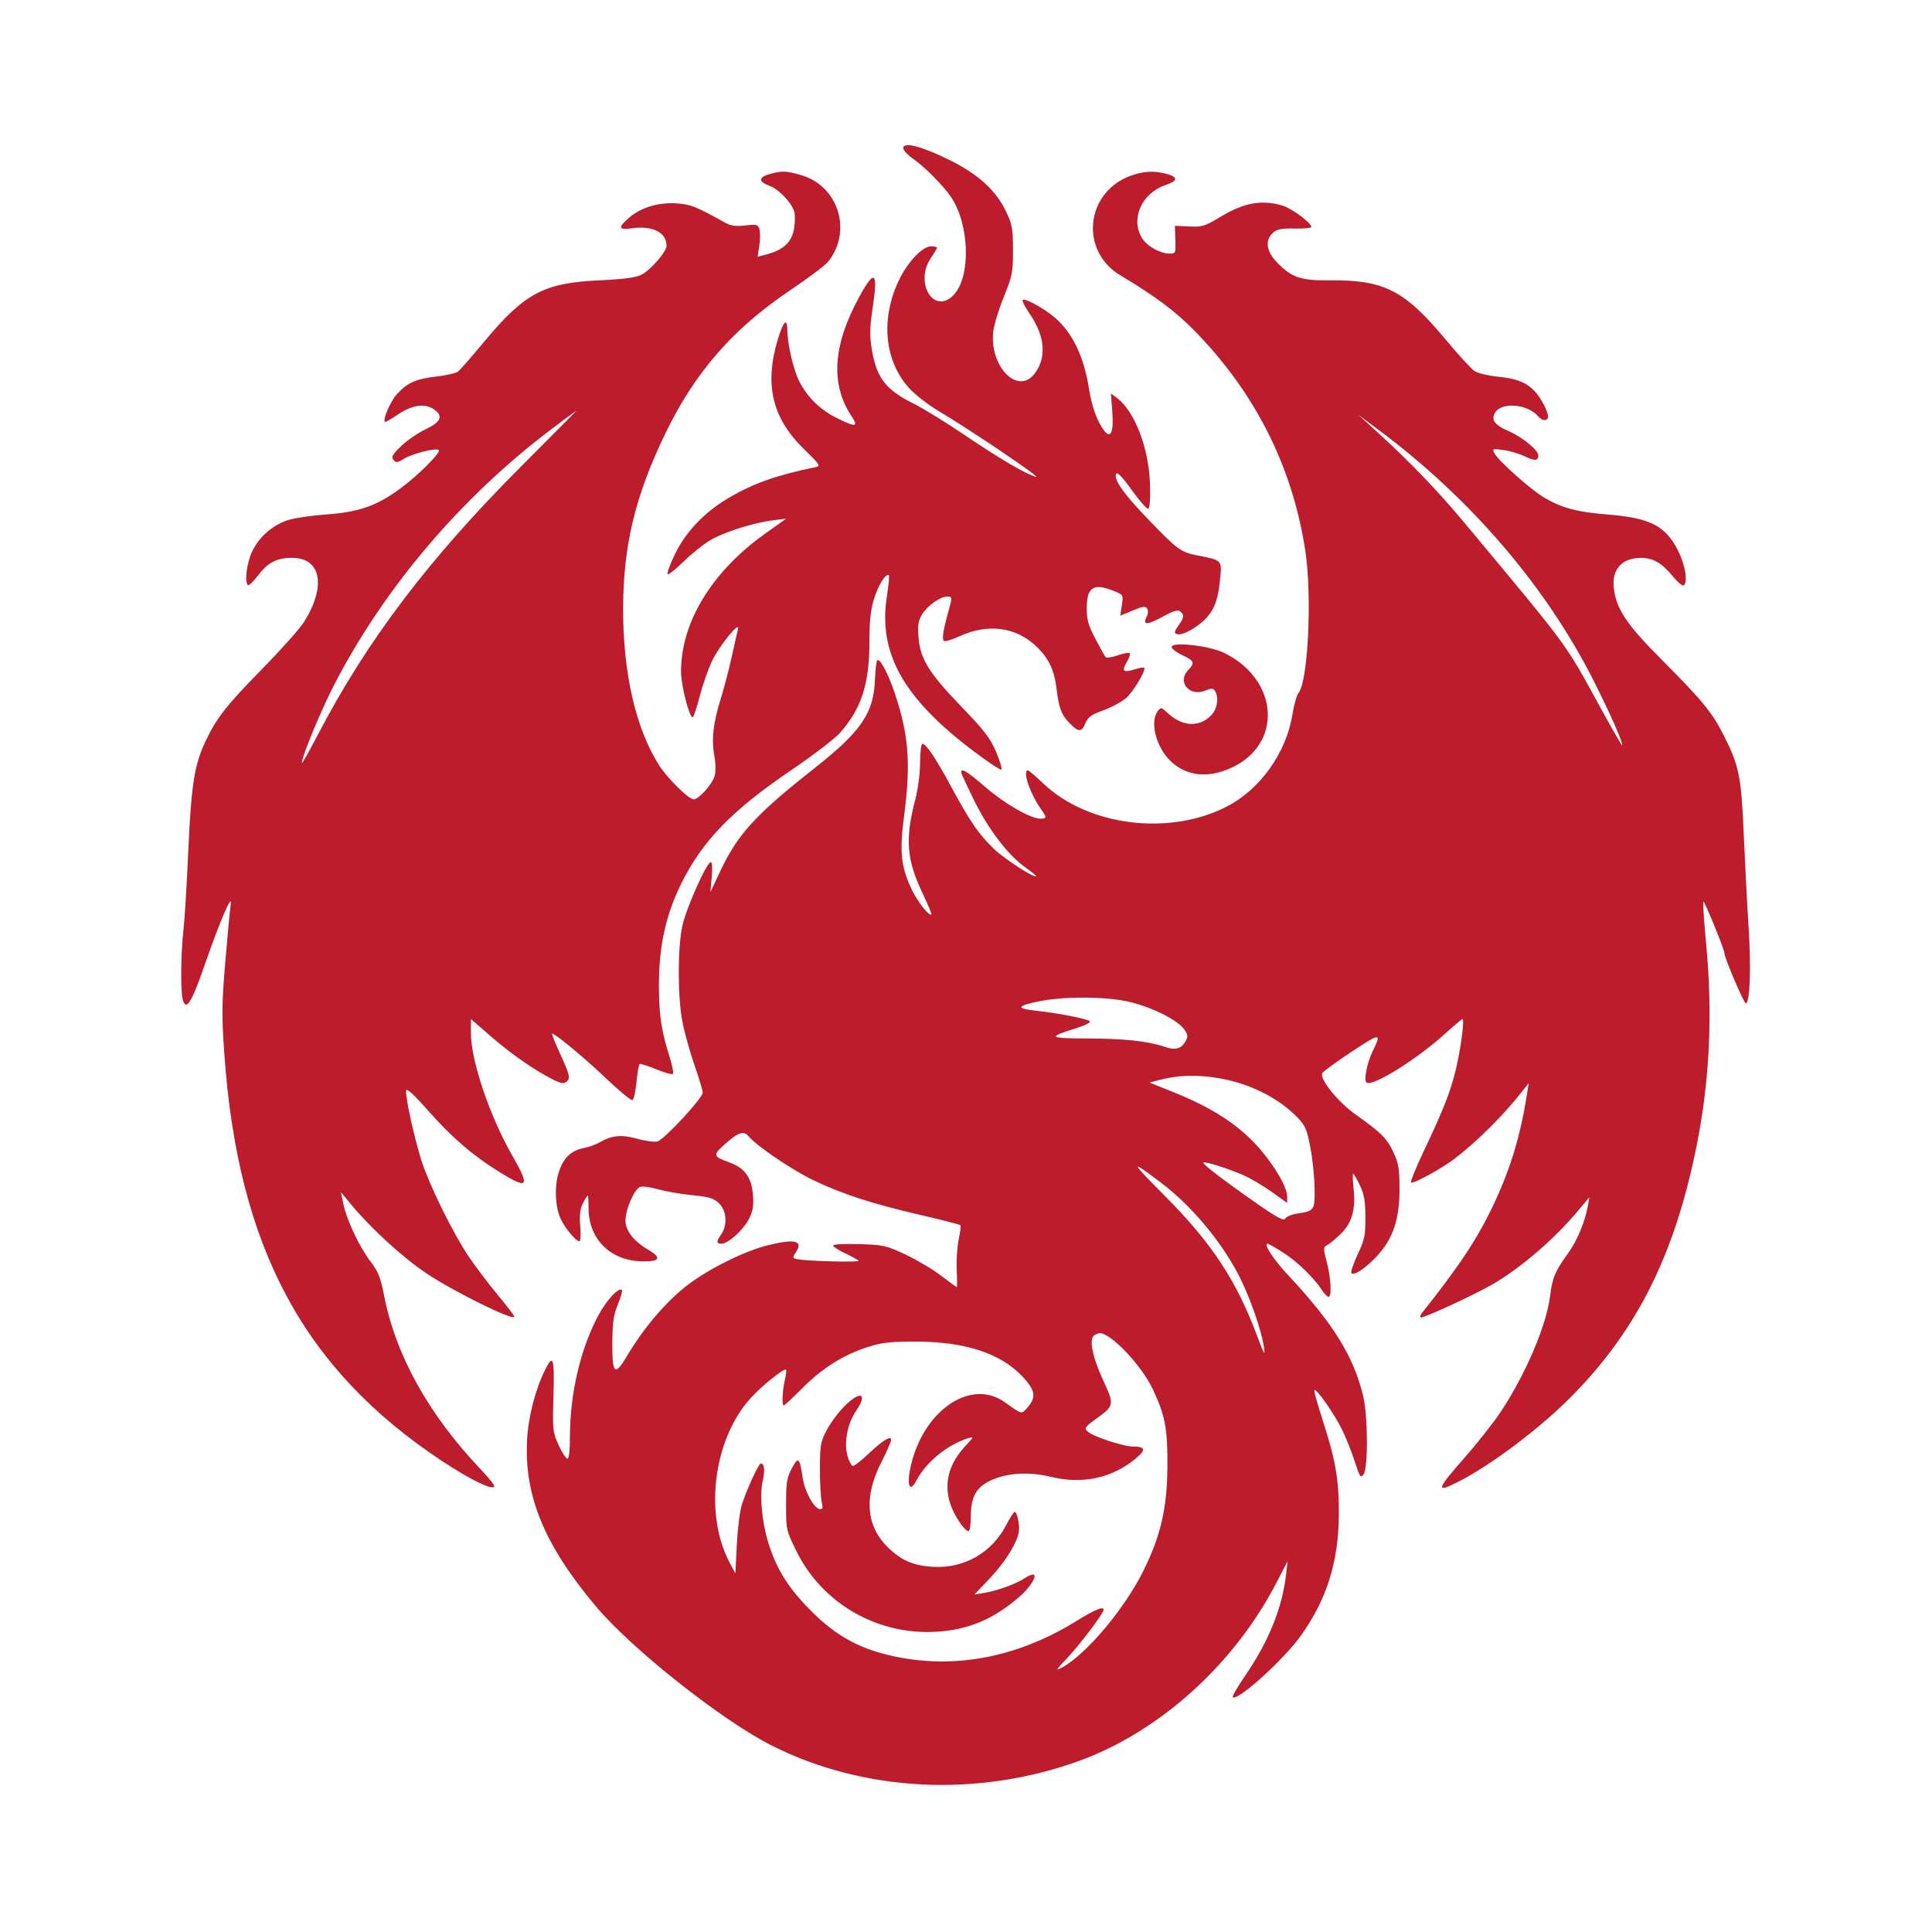 <svg xmlns="http://www.w3.org/2000/svg" width="800" height="800" viewBox="0 0 800 800" version="1.1"><path d="" stroke="none" fill="#c41c2c" fill-rule="evenodd"/><path d="M 374 61.324 C 374 62.193, 375.913 64.236, 378.250 65.864 C 382.935 69.127, 390.541 76.813, 393.765 81.540 C 401.470 92.842, 402.113 114.386, 394.973 122.029 C 386.851 130.724, 378.436 117.181, 385.500 106.785 C 386.875 104.762, 388 102.857, 388 102.553 C 388 102.249, 386.875 102, 385.500 102 C 381.946 102, 375.804 108.525, 372.177 116.152 C 364.566 132.161, 366.208 149.358, 376.432 160.702 C 378.811 163.341, 384.299 167.603, 388.628 170.174 C 401.846 178.022, 431.659 198.172, 429 197.460 C 424.817 196.341, 414.221 190.133, 399.500 180.176 C 391.800 174.968, 382.350 169.143, 378.500 167.232 C 366.652 161.351, 362.902 156.461, 360.943 144.336 C 360.066 138.910, 360.147 135.461, 361.334 127.611 C 363.662 112.225, 362.212 111.116, 355.629 123.250 C 344.849 143.121, 343.848 159.062, 352.553 172.250 C 355.634 176.917, 354.428 177.054, 346.243 172.964 C 339.603 169.646, 334.260 164.390, 330.969 157.939 C 328.572 153.241, 326.043 142.390, 326.017 136.691 C 325.993 131.402, 324.428 132.862, 322.156 140.292 C 316.376 159.193, 319.707 173.191, 333.065 186.131 C 339.466 192.332, 339.888 192.981, 337.796 193.412 C 321.707 196.729, 312.078 200.114, 302.011 205.993 C 291.837 211.936, 283.972 220.135, 279.471 229.493 C 277.451 233.694, 276.080 237.413, 276.425 237.758 C 276.770 238.103, 279.628 235.865, 282.776 232.785 C 285.924 229.704, 290.750 225.774, 293.500 224.052 C 299.059 220.570, 311.579 216.512, 320 215.462 L 325.500 214.777 316.674 221.080 C 294.728 236.752, 282 257.665, 282 278.055 C 282 283.667, 285.377 297, 286.798 297 C 287.193 297, 288.527 293.063, 289.763 288.250 C 290.998 283.438, 293.356 276.746, 295.003 273.380 C 298.104 267.042, 306.535 256.778, 305.583 260.500 C 305.301 261.600, 304.134 266.775, 302.989 272 C 301.843 277.225, 299.804 285.005, 298.457 289.288 C 295.326 299.248, 294.549 306.125, 295.790 312.892 C 296.378 316.097, 296.425 319.519, 295.906 321.328 C 294.928 324.737, 289.331 331, 287.261 331 C 285.226 331, 276.483 322.428, 273.030 317.047 C 263.327 301.927, 257.986 278.874, 258.017 252.257 C 258.049 225.975, 263.015 205.302, 275.496 179.500 C 287.742 154.182, 303.461 136.147, 327.166 120.214 C 334.683 115.161, 341.811 109.784, 343.007 108.264 C 352.946 95.631, 347.186 77.102, 331.911 72.566 C 325.718 70.727, 323.793 70.652, 318.750 72.053 C 314.081 73.349, 313.950 75.218, 318.414 76.833 C 322.905 78.457, 328.968 85.213, 329.111 88.753 C 329.516 98.806, 326.284 103.154, 316.615 105.565 L 313.730 106.285 314.428 101.629 C 314.812 99.069, 314.825 96.023, 314.456 94.862 C 313.852 92.959, 313.274 92.810, 308.615 93.358 C 304.712 93.816, 302.675 93.540, 300.311 92.233 C 287.903 85.371, 286.258 84.710, 280.407 84.240 C 272.902 83.638, 265.319 85.903, 260.409 90.214 C 255.688 94.359, 256.036 95.320, 261.965 94.505 C 270.279 93.361, 276 96.317, 276 101.754 C 276 104.241, 269.629 111.611, 265.650 113.727 C 263.349 114.951, 258.591 115.587, 248 116.088 C 225.149 117.168, 217.208 121.407, 200.539 141.424 C 195.466 147.516, 190.616 153.079, 189.761 153.787 C 188.906 154.495, 184.879 155.447, 180.812 155.903 C 172.201 156.869, 168.476 158.555, 164.203 163.422 C 161.517 166.481, 158.418 173.751, 159.387 174.720 C 159.570 174.903, 162.078 173.466, 164.960 171.527 C 170.785 167.607, 176.003 166.913, 179.777 169.557 C 183.652 172.271, 182.598 174.743, 176.293 177.728 C 173.154 179.214, 168.588 182.345, 166.146 184.685 C 162.483 188.194, 161.919 189.198, 162.926 190.411 C 163.991 191.694, 164.548 191.637, 167.305 189.961 C 170.903 187.773, 180.666 185.333, 181.698 186.364 C 182.688 187.355, 172.546 197.423, 165.308 202.635 C 155.635 209.599, 148.511 212.046, 135.039 213.031 C 128.693 213.496, 121.450 214.591, 118.944 215.466 C 112.533 217.703, 107.140 222.504, 104.381 228.429 C 102.172 233.173, 101.203 240.870, 102.634 242.301 C 102.983 242.650, 104.803 240.927, 106.678 238.471 C 110.960 232.863, 114.530 231, 120.996 231 C 133.030 231, 135.183 242.814, 125.845 257.605 C 124.145 260.297, 116.361 269.025, 108.547 277 C 93.468 292.390, 89.709 297.206, 84.992 307.181 C 80.497 316.685, 79.167 325.258, 77.967 352.450 C 77.362 366.173, 76.450 381.023, 75.941 385.450 C 74.889 394.598, 74.723 410.365, 75.643 413.798 C 77.027 418.965, 79.300 415.355, 84.960 399 C 90.991 381.573, 96.400 369.038, 95.532 374.500 C 95.270 376.150, 94.281 386.627, 93.334 397.782 C 91.824 415.570, 91.767 420.287, 92.874 436.156 C 98.460 516.260, 125.590 567.016, 183.154 605.059 C 194.524 612.573, 203.396 616.937, 204.685 615.649 C 205.037 615.296, 202.644 612.194, 199.367 608.754 C 177.544 585.847, 163.902 561.381, 159.048 536.446 C 157.592 528.967, 156.624 526.531, 153.483 522.446 C 148.880 516.458, 143.595 505.284, 142.196 498.578 L 141.169 493.657 145.242 498.578 C 153.553 508.622, 166.844 520.788, 176.599 527.282 C 188.170 534.985, 213.002 547.222, 212.999 545.219 C 212.998 544.823, 209.833 540.687, 205.965 536.026 C 202.097 531.365, 196.666 524.165, 193.895 520.026 C 187.480 510.441, 177.797 490.762, 174.590 480.791 C 171.603 471.507, 167.703 453.727, 168.167 451.515 C 168.386 450.467, 171.457 453.286, 177.173 459.786 C 186.899 470.845, 195.926 478.610, 206.954 485.406 C 218.739 492.669, 219.597 491.553, 212.180 478.617 C 202.798 462.256, 195 439.199, 195 427.823 L 195 421.967 203.250 429.134 C 211.683 436.460, 221.116 443.023, 228.826 446.928 C 232.262 448.667, 233.450 448.871, 234.599 447.918 C 236.309 446.499, 235.968 445.128, 231.448 435.250 C 229.623 431.263, 228.360 428, 228.641 428 C 229.954 428, 242.461 438.400, 251.250 446.800 C 256.612 451.925, 261.424 455.856, 261.942 455.536 C 262.460 455.216, 263.194 451.804, 263.573 447.955 C 263.952 444.105, 264.541 440.788, 264.881 440.583 C 265.222 440.377, 268.309 441.366, 271.743 442.778 C 275.177 444.191, 278.280 445.054, 278.639 444.694 C 278.998 444.335, 278.333 440.995, 277.161 437.271 C 273.847 426.736, 272.896 420.395, 272.848 408.500 C 272.781 391.897, 275.667 378.732, 282.277 365.500 C 290.984 348.067, 303.126 335.566, 327.305 319.137 C 336.503 312.887, 345.726 305.846, 347.799 303.491 C 356.726 293.349, 360 283.257, 360 265.879 C 360 257.146, 360.487 252.612, 361.921 248.005 C 363.680 242.354, 366.314 238, 367.974 238 C 368.339 238, 368.006 242.062, 367.233 247.027 C 363.608 270.323, 373.934 288.893, 402.613 310.650 C 408.890 315.412, 414.314 319.019, 414.668 318.666 C 415.021 318.312, 414.017 314.981, 412.436 311.262 C 410.055 305.657, 407.558 302.419, 397.842 292.337 C 384.477 278.467, 380.957 272.684, 380.303 263.519 C 379.956 258.671, 380.273 256.866, 381.927 254.241 C 384.149 250.716, 389.435 247.010, 392.250 247.004 C 394.360 246.999, 394.377 247.303, 392.607 253.568 C 390.518 260.962, 389.967 264.861, 390.926 265.455 C 391.400 265.747, 394.276 264.848, 397.317 263.455 C 408.916 258.145, 420.266 259.534, 428.732 267.300 C 434.130 272.253, 436.563 277.275, 437.549 285.500 C 438.430 292.852, 439.485 295.805, 442.317 298.842 C 446.419 303.242, 447.802 303.411, 449.351 299.703 C 450.512 296.923, 451.787 295.981, 456.919 294.110 C 460.313 292.872, 464.544 290.583, 466.322 289.023 C 469.336 286.376, 474.702 277.369, 473.801 276.468 C 473.580 276.246, 471.734 276.576, 469.700 277.200 C 465.039 278.630, 464.338 277.929, 466.600 274.100 C 467.587 272.429, 468.124 270.791, 467.794 270.461 C 467.463 270.130, 465.237 270.529, 462.846 271.347 C 460.456 272.165, 458.216 272.534, 457.868 272.167 C 457.521 271.800, 455.608 268.395, 453.618 264.599 C 450.674 258.985, 450 256.622, 450 251.921 C 450 243.143, 452.770 241.324, 461.072 244.645 C 465.182 246.290, 465.183 246.292, 464.535 250.613 L 463.887 254.936 469.030 252.799 C 473.261 251.040, 474.322 250.904, 475.017 252.027 C 475.486 252.786, 475.448 254.163, 474.930 255.130 C 472.856 259.007, 474.876 258.987, 482.059 255.059 C 486.004 252.901, 487.778 252.401, 488.718 253.181 C 490.479 254.643, 490.336 255.720, 487.929 259.100 C 486.197 261.532, 486.099 262.101, 487.332 262.574 C 489.509 263.409, 496.240 259.630, 499.803 255.572 C 503.184 251.721, 504.510 247.676, 505.334 238.698 C 505.943 232.056, 505.796 231.919, 495.993 230.024 C 488.955 228.663, 487.573 227.655, 475.400 215 C 466.170 205.405, 462 199.819, 462 197.050 C 462 194.602, 464.025 196.451, 469.073 203.509 C 472.027 207.640, 474.906 210.856, 475.472 210.657 C 476.112 210.432, 476.383 206.557, 476.189 200.398 C 475.721 185.503, 469.826 170.222, 462.423 164.710 L 460.019 162.921 460.567 170.210 C 461.205 178.705, 460.007 181.811, 457.368 178.500 C 454.420 174.800, 452.086 168.438, 450.927 160.945 C 448.844 147.474, 443.893 137.355, 436.338 131.127 C 431.777 127.368, 424.320 123.347, 423.476 124.191 C 423.128 124.538, 424.448 127.154, 426.409 130.003 C 432.758 139.234, 433.471 148.071, 428.403 154.716 C 421.425 163.865, 409.576 151.674, 411.300 137.119 C 411.614 134.460, 413.582 128.058, 415.671 122.892 C 419.198 114.173, 419.470 112.783, 419.454 103.500 C 419.440 94.529, 419.139 92.883, 416.537 87.500 C 412.244 78.620, 404.937 72.031, 392.741 66.039 C 381.495 60.513, 374 58.628, 374 61.324 M 467.594 73.009 C 449.358 80.130, 447.204 104.041, 463.901 114 C 478.136 122.491, 486.666 128.851, 494.440 136.770 C 519.770 162.576, 535.239 193.280, 540.527 228.243 C 543.343 246.870, 541.647 282.179, 537.708 286.894 C 536.970 287.777, 535.819 291.859, 535.149 295.965 C 532.594 311.643, 521.946 326.657, 508.314 333.805 C 484.449 346.319, 450.584 342.144, 431.974 324.394 C 428.864 321.427, 426.022 319, 425.660 319 C 423.232 319, 426.455 328.515, 431.131 335.154 C 433.506 338.527, 433.477 339, 430.893 339 C 426.785 339, 416.162 332.932, 408.155 326.014 C 400.583 319.471, 398 317.884, 398 319.776 C 398 320.203, 400.440 325.491, 403.422 331.526 C 409.354 343.532, 417.286 353.927, 424.428 359.056 C 426.943 360.862, 429 362.514, 429 362.728 C 429 364.131, 416.009 355.784, 411.675 351.598 C 405.167 345.310, 401.902 340.581, 393.965 325.944 C 387.370 313.782, 383.498 308, 381.949 308 C 381.427 308, 380.992 311.488, 380.983 315.750 C 380.973 320.159, 380.123 326.733, 379.011 331 C 374.721 347.463, 375.384 356.017, 382.027 369.894 C 384.238 374.510, 385.879 378.455, 385.674 378.659 C 384.823 379.511, 380.191 373.727, 377.777 368.798 C 373.112 359.269, 372.393 352.935, 374.314 338.267 C 377.214 316.124, 376.353 304.558, 370.498 287.009 C 367.808 278.945, 364.297 272.370, 363.244 273.422 C 362.888 273.779, 362.460 277.462, 362.294 281.607 C 361.742 295.338, 356.540 302.912, 337.185 318.162 C 312.725 337.434, 305.433 345.426, 298.130 360.971 L 294.150 369.442 294.714 363.221 C 295.051 359.496, 294.890 357, 294.312 357 C 292.616 357, 284.052 376.239, 282.516 383.500 C 280.569 392.701, 280.583 412.583, 282.544 422.920 C 283.394 427.398, 285.644 435.529, 287.544 440.989 C 289.445 446.449, 291 451.594, 291 452.422 C 291 454.657, 274.940 471.977, 272.239 472.655 C 270.959 472.976, 267.207 472.480, 263.901 471.552 C 257.383 469.723, 253.440 470.080, 248.443 472.949 C 246.761 473.915, 243.769 475.008, 241.794 475.379 C 236.552 476.362, 233.375 479.356, 231.463 485.111 C 229.455 491.158, 229.826 499.834, 232.314 505.011 C 234.126 508.782, 238.544 514, 239.925 514 C 240.390 514, 240.542 511.159, 240.263 507.686 C 239.886 502.995, 240.179 500.554, 241.404 498.186 C 242.310 496.434, 243.201 495, 243.383 495 C 243.565 495, 243.714 497.377, 243.714 500.283 C 243.714 513.127, 252.800 522.107, 265.994 522.306 C 273.216 522.415, 274.119 520.846, 268.672 517.653 C 262.428 513.995, 259 509.637, 259 505.359 C 259 500.716, 262.740 492.217, 265.115 491.464 C 266.158 491.132, 269.451 491.571, 272.433 492.438 C 275.415 493.304, 281.764 494.410, 286.542 494.894 C 293.930 495.643, 295.621 496.166, 297.848 498.393 C 300.920 501.466, 301.281 507.332, 298.631 511.116 C 296.541 514.101, 296.573 515, 298.772 515 C 301.488 515, 307.815 509.284, 310.137 504.732 C 311.730 501.608, 312.120 499.339, 311.807 495.013 C 311.276 487.672, 308.491 483.714, 302.237 481.413 C 295.043 478.765, 294.957 478.372, 300.500 473.485 C 305.929 468.698, 308.011 468.091, 310.128 470.676 C 313.187 474.411, 327.884 484.384, 336.414 488.513 C 348.393 494.311, 360.828 498.374, 380.770 503.004 C 389.772 505.094, 397.372 507.039, 397.658 507.325 C 397.944 507.611, 397.644 510.242, 396.992 513.172 C 396.339 516.103, 395.962 521.764, 396.153 525.752 C 396.344 529.741, 396.371 533.003, 396.214 533.002 C 396.056 533.001, 393.128 530.863, 389.707 528.250 C 386.286 525.638, 379.665 521.700, 374.994 519.500 C 366.997 515.734, 365.871 515.480, 355.750 515.162 C 349.648 514.969, 345 515.220, 345 515.741 C 345 516.245, 347.280 517.726, 350.066 519.031 C 352.852 520.336, 355.316 521.703, 355.542 522.069 C 355.978 522.774, 334.080 522.215, 330.241 521.423 C 328.089 520.979, 328.057 520.842, 329.577 518.523 C 332.704 513.750, 329.254 512.874, 318.064 515.598 C 308.122 518.018, 292.503 525.868, 283.757 532.841 C 275.309 539.575, 266.392 550.123, 259.877 561.091 C 254.509 570.126, 253.479 569.247, 253.562 555.699 C 253.612 547.536, 254.069 544.426, 255.849 540.120 C 257.072 537.161, 257.824 534.491, 257.520 534.187 C 256.227 532.893, 251.284 538.174, 247.849 544.520 C 240.436 558.217, 236.012 576.977, 236.004 594.750 C 236.001 600.571, 235.609 604, 234.945 604 C 234.364 604, 232.735 601.478, 231.324 598.396 C 228.857 593.008, 228.775 592.220, 229.182 577.879 C 229.627 562.219, 229.082 560.489, 225.782 567.073 C 221.697 575.222, 218.764 586.578, 218.251 596.235 C 217.021 619.391, 225.419 639.746, 246.637 665.034 C 261.581 682.846, 299.065 712.514, 319.712 722.874 C 357.718 741.942, 404.357 744.336, 446.248 729.367 C 479.664 717.427, 510.730 689.574, 528.329 655.775 L 533.159 646.500 532.526 652 C 530.940 665.803, 525.373 679.584, 515.613 693.865 C 512.469 698.465, 510.135 702.469, 510.428 702.761 C 512.297 704.630, 531.407 687.423, 538.582 677.411 C 549.313 662.437, 554.218 646.947, 554.387 627.500 C 554.514 612.883, 553.113 604.746, 547.470 587.336 C 545.549 581.412, 544.107 576.178, 544.265 575.706 C 544.737 574.288, 552.840 585.877, 555.943 592.410 C 557.535 595.759, 559.837 601.613, 561.059 605.418 C 563.077 611.697, 563.407 612.164, 564.641 610.476 C 566.536 607.885, 566.439 586.488, 564.495 578.244 C 560.610 561.765, 552.056 547.954, 533.389 528.025 C 527.453 521.687, 523.053 515, 524.819 515 C 525.298 515, 528.347 516.726, 531.595 518.836 C 537.402 522.609, 544.050 529.094, 547.485 534.336 C 548.445 535.801, 549.628 537, 550.115 537 C 551.521 537, 551.144 529.346, 549.410 522.652 C 547.900 516.827, 547.912 516.465, 549.647 515.508 C 550.652 514.954, 553.124 512.909, 555.141 510.964 C 559.780 506.490, 561.424 500.779, 560.515 492.293 C 560.144 488.832, 560.052 486, 560.310 486 C 560.568 486, 561.807 488.138, 563.063 490.750 C 564.874 494.517, 565.354 497.259, 565.386 504 C 565.421 511.523, 565.057 513.288, 562.217 519.353 C 560.453 523.122, 559.263 526.616, 559.573 527.119 C 560.458 528.550, 565.804 524.957, 570.469 519.797 C 576.894 512.691, 579.500 504.813, 579.500 492.500 C 579.500 483.836, 579.155 481.765, 576.917 476.995 C 574.262 471.334, 571.982 469.069, 561.326 461.501 C 553.904 456.229, 546.153 446.564, 547.562 444.337 C 548.078 443.521, 553.598 439.497, 559.828 435.393 C 571.577 427.655, 572.118 427.631, 568.529 435 C 566.070 440.048, 564.642 447.042, 565.828 448.228 C 567.913 450.313, 586.516 438.792, 598.270 428.137 C 601.993 424.762, 605.278 422, 605.570 422 C 606.507 422, 604.901 434.249, 602.843 442.799 C 600.589 452.164, 597.866 459.094, 589.497 476.761 C 586.303 483.505, 583.963 489.296, 584.296 489.630 C 585.068 490.401, 597.234 483.746, 602.500 479.672 C 612.029 472.300, 622.386 461.971, 630.254 451.993 L 633.008 448.500 632.547 451.500 C 629.785 469.478, 625.918 482.648, 619.013 497.593 C 612.289 512.147, 604.804 523.561, 588.728 543.774 C 588.171 544.475, 587.940 545.273, 588.215 545.549 C 588.822 546.156, 609.169 536.817, 617.500 532.107 C 629.103 525.548, 643.338 513.391, 653.208 501.613 L 658.142 495.725 657.437 499.613 C 656.273 506.027, 653.073 513.688, 649.446 518.739 C 643.853 526.531, 642.806 529.002, 641.855 536.663 C 640.341 548.860, 631.817 568.886, 621.491 584.505 C 618.580 588.908, 611.879 597.417, 606.599 603.413 C 594.697 616.932, 594.282 618.433, 603.783 613.602 C 617.790 606.479, 638.198 591.036, 651.328 577.623 C 678.060 550.316, 693.466 519.356, 702.446 474.893 C 707.975 447.520, 709.268 420.084, 706.434 390.273 C 705.573 381.212, 705.077 373.590, 705.333 373.334 C 705.761 372.906, 714 393.027, 714 394.500 C 714 396.519, 722.295 415.935, 722.978 415.514 C 724.659 414.475, 725.124 400.891, 724.057 383.971 C 723.451 374.362, 722.537 356.825, 722.026 345 C 721.004 321.371, 720.127 317.073, 713.744 304.454 C 708.983 295.040, 704.848 289.991, 688.366 273.463 C 673.458 258.514, 669.228 252.202, 668.239 243.431 C 667.371 235.730, 671.656 231, 679.500 231 C 684.424 231, 688.166 233.146, 692.532 238.474 C 694.563 240.952, 696.624 242.733, 697.112 242.431 C 699.009 241.259, 697.915 234.150, 694.915 228.146 C 689.699 217.707, 683.369 214.455, 665.500 213.032 C 653.120 212.046, 646.786 210.356, 639.500 206.096 C 633.962 202.858, 620.589 190.968, 618.868 187.753 C 617.808 185.773, 617.949 185.721, 622.622 186.362 C 625.293 186.728, 629.245 187.902, 631.404 188.970 C 635.410 190.952, 637 190.857, 637 188.637 C 637 186.420, 630.645 181.168, 624.885 178.624 C 618.945 176.001, 617.391 174.007, 618.976 171.045 C 621.499 166.330, 632.591 167.187, 636.945 172.434 C 638.614 174.445, 641 174.455, 641 172.450 C 641 170.332, 638.220 164.999, 635.633 162.155 C 632.248 158.433, 628.039 156.740, 620.282 155.980 C 616.312 155.590, 611.953 154.544, 610.594 153.654 C 609.236 152.764, 603.879 146.936, 598.691 140.703 C 581.551 120.115, 573.197 115.856, 550.401 116.080 C 538.578 116.197, 534.864 114.923, 528.793 108.667 C 524.320 104.058, 523.693 99.488, 527.113 96.405 C 528.799 94.884, 530.614 94.528, 536.113 94.639 C 539.901 94.716, 543 94.414, 543 93.967 C 543 92.310, 534.883 86.282, 531.142 85.161 C 522.392 82.539, 515.123 83.884, 505.011 89.993 C 498.916 93.676, 497.768 94.020, 492.402 93.773 L 486.500 93.500 486.695 99.250 C 486.883 104.794, 486.799 105, 484.346 105 C 480.371 105, 474.948 101.962, 472.886 98.580 C 468.043 90.639, 472.672 80.086, 482.488 76.688 C 487.677 74.891, 487.951 73.358, 483.312 72.070 C 477.826 70.546, 473.192 70.824, 467.594 73.009 M 228.616 177.498 C 191.205 205.683, 159.400 243.004, 138.609 283.117 C 132.904 294.122, 125 313.182, 125 315.932 C 125 316.493, 127.950 311.283, 131.556 304.354 C 151.916 265.235, 177.614 231.338, 216.166 192.750 C 228.666 180.238, 238.805 170.012, 238.697 170.026 C 238.589 170.040, 234.052 173.402, 228.616 177.498 M 571 179.551 C 583.938 191.368, 595.503 203.415, 606.041 216.056 C 650.308 269.156, 647.784 265.732, 662.542 292.712 C 667.419 301.628, 671.542 308.792, 671.703 308.630 C 672.305 308.028, 666.573 295.057, 659.785 281.662 C 640.032 242.684, 608.929 206.414, 571 178.127 L 562.500 171.788 571 179.551 M 485.179 268.101 C 485.424 268.870, 487.509 270.365, 489.812 271.421 C 494.574 273.606, 494.858 274.458, 491.878 277.630 C 487.348 282.452, 492.652 288.630, 499.047 285.980 C 501.679 284.890, 502.328 284.908, 503.077 286.090 C 504.856 288.901, 504.073 293.655, 501.388 296.339 C 496.463 301.264, 489.562 300.858, 483.558 295.291 C 480.836 292.767, 480.666 292.736, 479.361 294.521 C 475.909 299.242, 478.978 310.139, 485.330 315.716 C 491.795 321.393, 500.192 322.220, 509.508 318.099 C 531.164 308.520, 529.823 281.781, 507.118 270.449 C 500.712 267.251, 484.352 265.500, 485.179 268.101 M 430.582 414.562 C 421.041 416.457, 420.481 417.605, 428.675 418.477 C 438.002 419.469, 450.269 421.869, 451.305 422.905 C 451.775 423.375, 449.092 424.705, 445.329 425.868 C 433.662 429.475, 434.216 429.966, 450 430.004 C 465.496 430.042, 475.335 431.092, 482.129 433.432 C 486.812 435.046, 489.204 434.356, 491.079 430.852 C 491.987 429.156, 491.832 428.243, 490.281 426.125 C 487.557 422.406, 477.519 417.319, 468.335 415.005 C 458.978 412.647, 441.269 412.439, 430.582 414.562 M 488.500 445.687 C 486.300 445.870, 482.588 446.524, 480.252 447.139 L 476.004 448.259 486.252 452.382 C 507.528 460.944, 520.017 470.821, 529.521 486.605 C 531.435 489.783, 533 493.669, 533 495.242 L 533 498.101 526.621 493.549 C 523.112 491.045, 517.793 487.914, 514.801 486.591 C 508.688 483.887, 498.865 480.802, 498.269 481.398 C 497.749 481.917, 506.968 488.963, 520.462 498.361 C 529.088 504.369, 531.595 505.689, 532.228 504.556 C 532.671 503.765, 534.977 502.826, 537.351 502.470 C 544.293 501.429, 544.519 501.083, 544.348 491.780 C 544.265 487.226, 543.467 479.683, 542.575 475.019 C 541.166 467.645, 540.467 466.036, 537.227 462.699 C 525.748 450.876, 506.573 444.182, 488.500 445.687 M 482.265 495.126 C 501.885 514.857, 511.989 530.212, 520.677 553.500 C 523.428 560.874, 523.919 561.687, 523.396 558 C 522.350 550.621, 517.194 536.060, 512.512 527.257 C 505.022 513.175, 493.038 499.021, 480.717 489.704 C 467.594 479.781, 467.831 480.610, 482.265 495.126 M 453.108 552.912 C 450.827 554.357, 452.311 561.851, 456.801 571.556 C 461.505 581.724, 461.445 582.056, 453.899 587.477 C 449.408 590.703, 448.934 591.362, 450.193 592.622 C 452.310 594.739, 464.908 598.954, 469.191 598.979 C 474.343 599.008, 474.628 600.335, 470.259 603.954 C 460.400 612.122, 448.195 614.734, 434.994 611.499 C 426.315 609.372, 417.386 609.851, 410.715 612.802 C 404.364 615.611, 402.009 619.653, 402.004 627.750 C 402.002 631.188, 401.573 634, 401.051 634 C 399.336 634, 394.860 627.185, 393.363 622.295 C 390.795 613.908, 392.985 605.933, 399.860 598.638 C 403.227 595.065, 403.313 594.831, 401 595.517 C 392.535 598.029, 383.401 605.457, 379.500 613.001 C 376.881 618.065, 375.426 615.484, 376.864 608.324 C 381.640 584.544, 401.690 570.382, 416.074 580.630 C 423.385 585.838, 422.916 585.736, 425.561 582.694 C 429.164 578.550, 428.686 575.648, 423.484 570.087 C 414.459 560.438, 399.791 555.584, 379.500 555.533 C 368.782 555.506, 365.271 555.889, 359.500 557.718 C 349.409 560.915, 340.547 566.462, 332.289 574.750 C 328.315 578.737, 324.825 582, 324.532 582 C 323.699 582, 323.953 575.910, 324.969 571.528 C 325.475 569.344, 325.710 567.377, 325.492 567.158 C 324.694 566.361, 314.897 574.294, 310.462 579.329 C 295.289 596.554, 291.547 627.232, 302.188 647.169 L 304.500 651.500 305.113 639.500 C 305.450 632.900, 306.386 625.475, 307.192 623 C 309.317 616.477, 314.147 606, 315.030 606 C 316.512 606, 316.828 608.819, 315.827 613.127 C 314.478 618.938, 315.447 629.977, 318.059 638.548 C 321.427 649.604, 326.438 657.618, 335.909 667.100 C 346.470 677.672, 356.371 683.010, 371 686.020 C 396.061 691.175, 421.829 686.061, 445.829 671.168 C 453.367 666.491, 457 664.996, 457 666.571 C 457 667.966, 447.158 681.042, 442.087 686.385 C 437.033 691.709, 436.826 692.090, 439.919 690.385 C 449.964 684.847, 465.660 666.139, 473.480 650.385 C 480.608 636.023, 483.274 624.495, 483.398 607.500 C 483.514 591.619, 482.476 586.082, 477.350 575.243 C 472.635 565.274, 459.964 551.926, 455.300 552.015 C 454.860 552.024, 453.874 552.427, 453.108 552.912 M 349.535 582.412 C 347.108 584.839, 343.866 589.227, 342.330 592.162 C 339.795 597.008, 339.536 598.467, 339.519 608 C 339.508 613.775, 339.833 619.995, 340.239 621.821 C 340.866 624.637, 340.718 625.092, 339.266 624.813 C 336.912 624.359, 333.200 617.441, 332.391 612 C 331.124 603.469, 330.573 602.981, 327.891 608.014 C 325.803 611.931, 325.500 613.842, 325.500 623.075 C 325.500 633.554, 325.540 633.732, 329.880 642.490 C 340.610 664.144, 363.518 677.216, 388 675.657 C 401.242 674.814, 411.727 670.325, 422.456 660.904 C 426.752 657.133, 429.802 652, 427.748 652 C 427.031 652, 425.507 652.657, 424.360 653.460 C 421.245 655.642, 413.092 658.657, 408.007 659.507 L 403.515 660.258 410.087 653.290 C 416.951 646.014, 422.010 637.411, 421.986 633.054 C 421.969 629.828, 420.963 625.999, 420.133 626.002 C 419.785 626.004, 418.197 628.498, 416.605 631.545 C 410.628 642.984, 399.273 649.491, 386.500 648.797 C 378.160 648.344, 373.081 646.121, 367.383 640.431 C 358.621 631.680, 357.734 619.715, 364.813 605.754 C 367.116 601.212, 369 596.919, 369 596.213 C 369 594.255, 365.456 596.456, 359.430 602.155 C 356.612 604.820, 353.805 607, 353.192 607 C 352.579 607, 351.551 605.087, 350.908 602.750 C 349.407 597.292, 350.895 589.520, 354.440 584.304 C 359.515 576.835, 356.337 575.610, 349.535 582.412" stroke="none" fill="#bc1c2c" fill-rule="evenodd"/></svg>